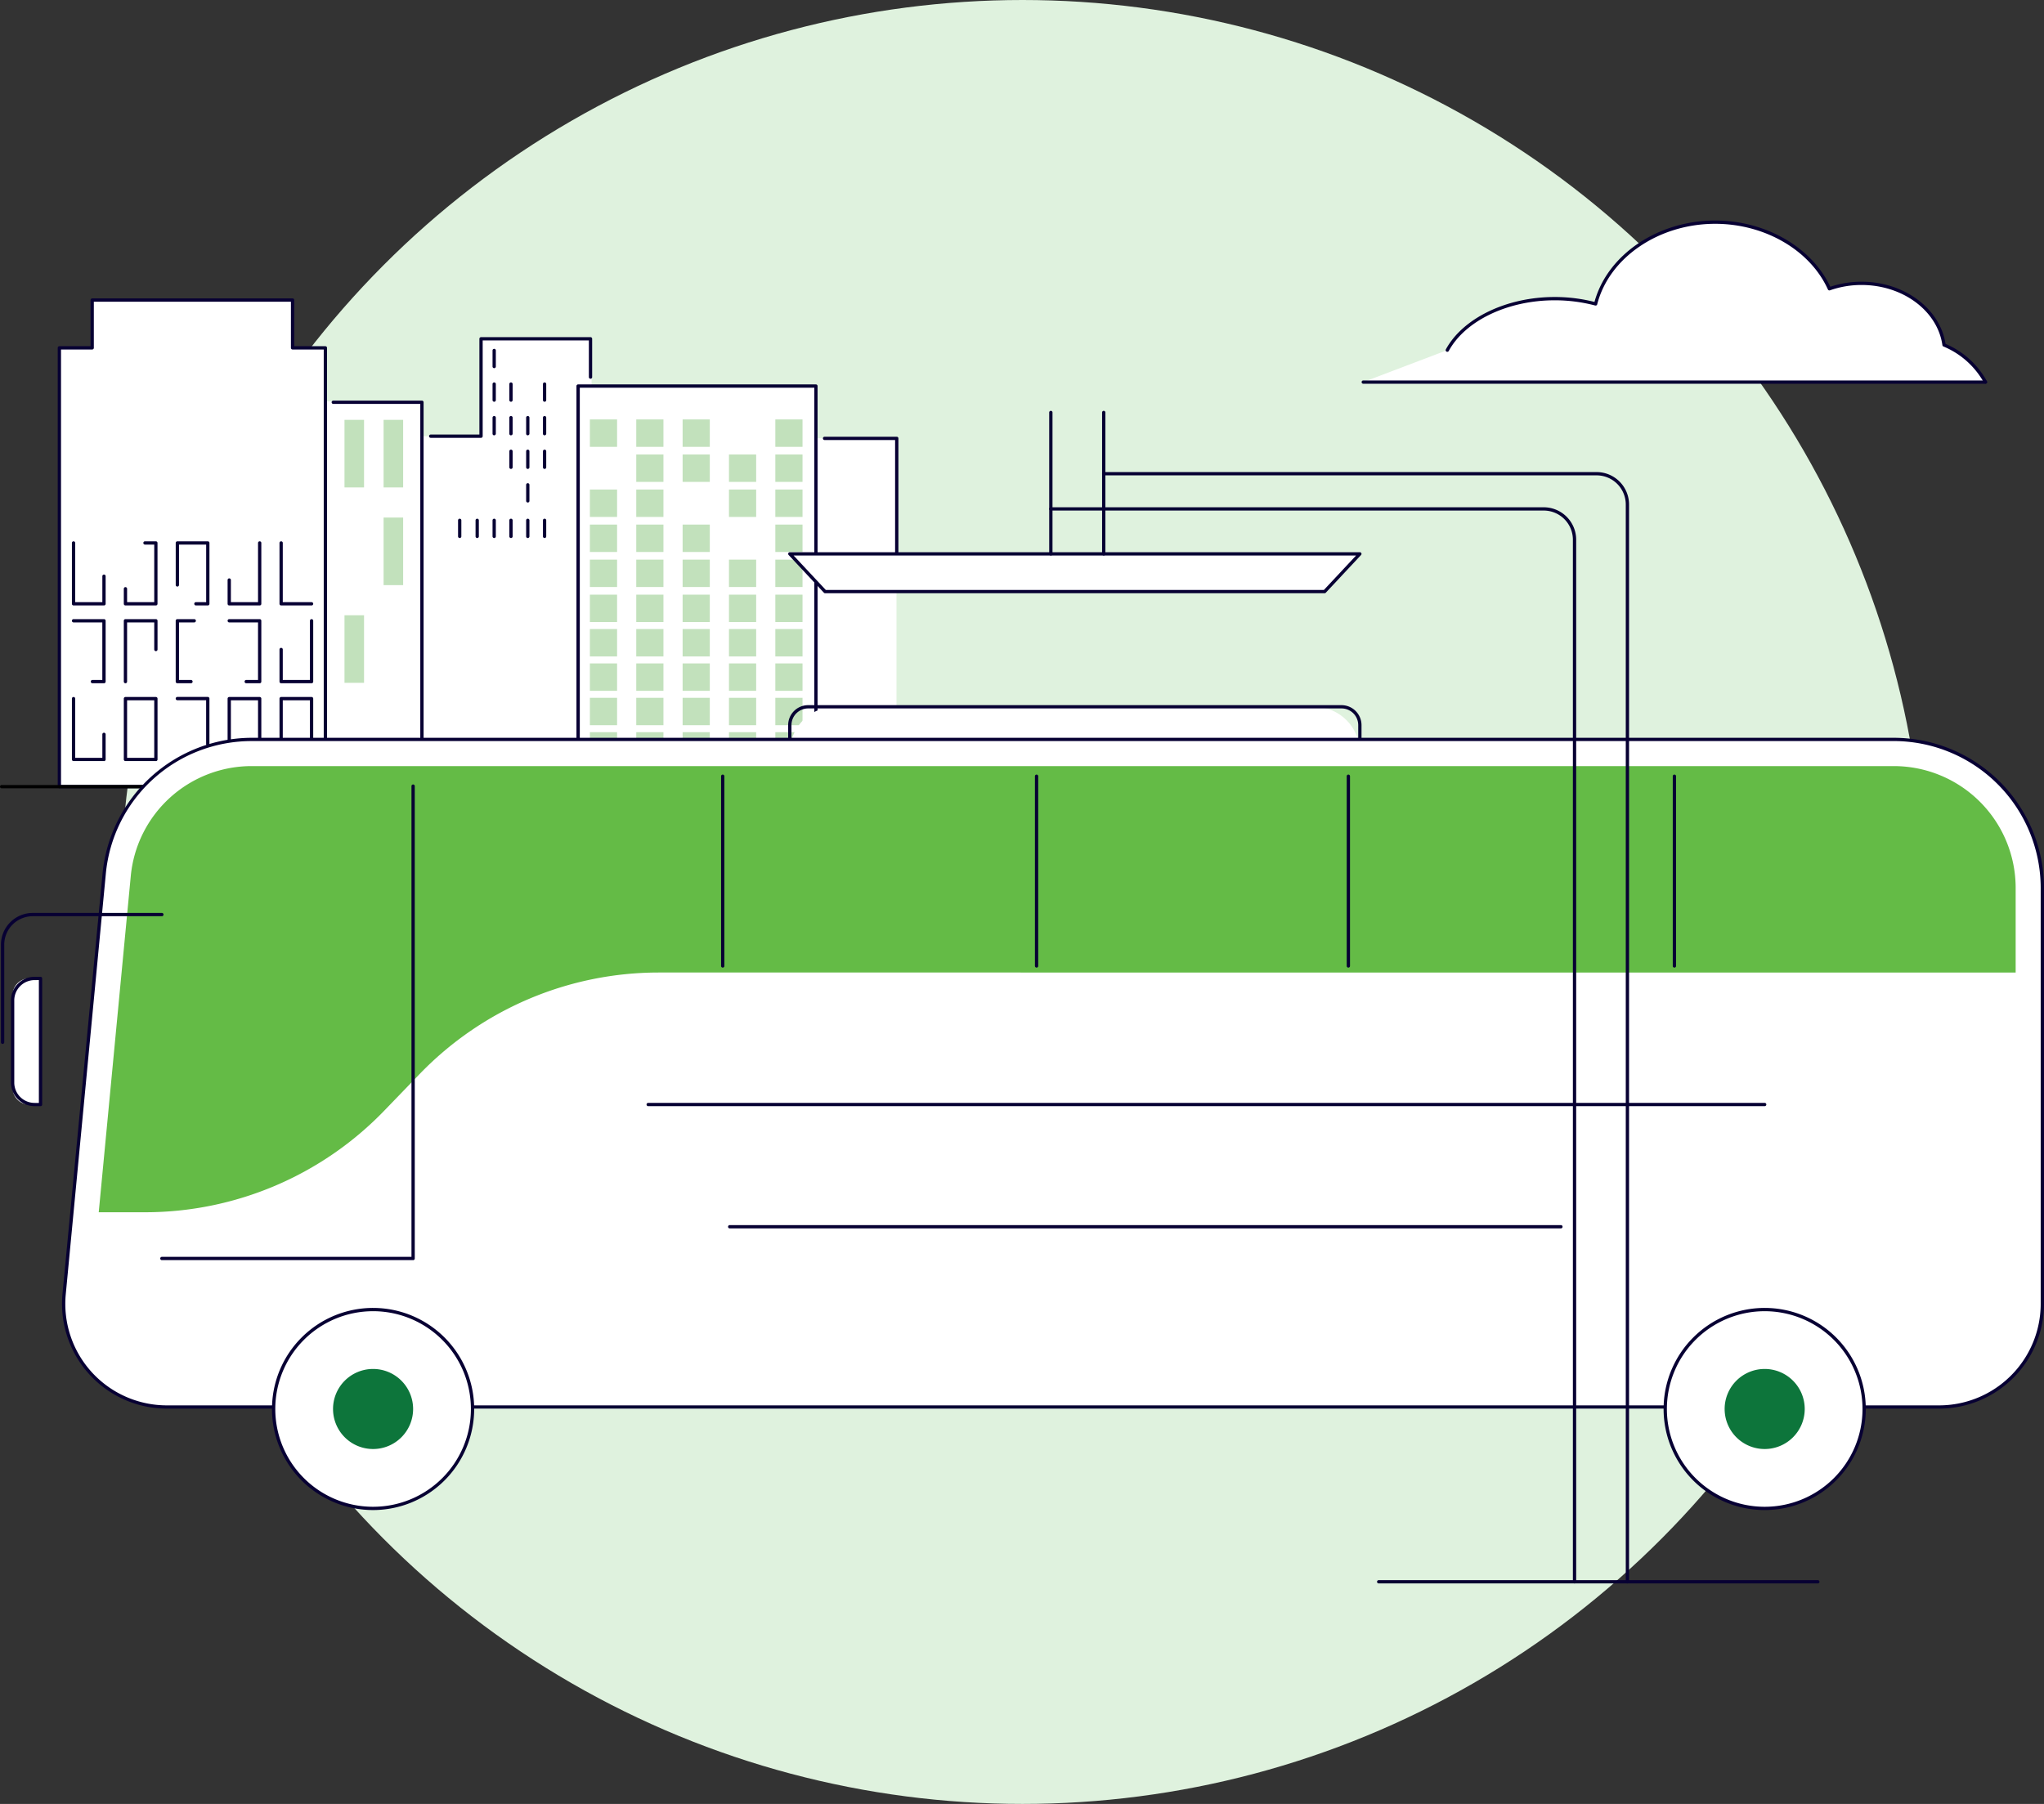 <svg id="Bus-and-Coach" xmlns="http://www.w3.org/2000/svg" xmlns:xlink="http://www.w3.org/1999/xlink" width="206.698" height="182.467" viewBox="0 0 206.698 182.467">
  <rect x="0" y="0" width="206.698" height="182.467" fill="#333333" stroke="none"/>
  <defs>
    <clipPath id="clip-path">
      <rect id="Rectangle_25058" data-name="Rectangle 25058" width="206.698" height="137.856" fill="none"/>
    </clipPath>
  </defs>
  <circle id="Ellipse_214" data-name="Ellipse 214" cx="91.233" cy="91.233" r="91.233" transform="translate(12.166)" fill="#dff2de"/>
  <g id="Group_74981" data-name="Group 74981" transform="translate(0 22.306)">
    <path id="Path_39235" data-name="Path 39235" d="M119.445,74.314H101.673l.033-35.533,6.6.036.008-9.878h11.135Z" transform="translate(-59.627 -16.972)" fill="#fff"/>
    <g id="Group_74980" data-name="Group 74980">
      <g id="Group_74979" data-name="Group 74979" clip-path="url(#clip-path)">
        <path id="Path_39236" data-name="Path 39236" d="M110.175,38.711h-5.092a.166.166,0,1,1,0-.332h4.926V28.694a.166.166,0,0,1,.166-.166h11.07a.166.166,0,0,1,.166.166v3.874a.166.166,0,0,1-.332,0V28.86H110.341v9.686a.166.166,0,0,1-.166.166" transform="translate(-61.53 -16.731)" fill="#070033"/>
        <path id="Path_39237" data-name="Path 39237" d="M120.609,33.339a.166.166,0,0,1-.166-.166V31.549a.166.166,0,1,1,.332,0v1.624a.166.166,0,0,1-.166.166" transform="translate(-70.635 -18.405)" fill="#070033"/>
        <path id="Path_39238" data-name="Path 39238" d="M120.609,41.554a.166.166,0,0,1-.166-.166V39.765a.166.166,0,1,1,.332,0v1.624a.166.166,0,0,1-.166.166" transform="translate(-70.635 -23.223)" fill="#070033"/>
        <path id="Path_39239" data-name="Path 39239" d="M120.609,49.771a.166.166,0,0,1-.166-.166V47.981a.166.166,0,1,1,.332,0V49.6a.166.166,0,0,1-.166.166" transform="translate(-70.635 -28.042)" fill="#070033"/>
        <path id="Path_39240" data-name="Path 39240" d="M124.717,41.554a.166.166,0,0,1-.166-.166V39.765a.166.166,0,0,1,.332,0v1.624a.166.166,0,0,1-.166.166" transform="translate(-73.044 -23.223)" fill="#070033"/>
        <path id="Path_39241" data-name="Path 39241" d="M124.717,49.771a.166.166,0,0,1-.166-.166V47.981a.166.166,0,1,1,.332,0V49.6a.166.166,0,0,1-.166.166" transform="translate(-73.044 -28.042)" fill="#070033"/>
        <path id="Path_39242" data-name="Path 39242" d="M124.717,57.986a.166.166,0,0,1-.166-.166V56.2a.166.166,0,0,1,.332,0V57.82a.166.166,0,0,1-.166.166" transform="translate(-73.044 -32.86)" fill="#070033"/>
        <path id="Path_39243" data-name="Path 39243" d="M128.826,49.771a.166.166,0,0,1-.166-.166V47.981a.166.166,0,1,1,.332,0V49.6a.166.166,0,0,1-.166.166" transform="translate(-75.454 -28.042)" fill="#070033"/>
        <path id="Path_39244" data-name="Path 39244" d="M128.826,57.986a.166.166,0,0,1-.166-.166V56.2a.166.166,0,1,1,.332,0V57.82a.166.166,0,0,1-.166.166" transform="translate(-75.454 -32.86)" fill="#070033"/>
        <path id="Path_39245" data-name="Path 39245" d="M128.826,66.2a.166.166,0,0,1-.166-.166V64.413a.166.166,0,1,1,.332,0v1.624a.166.166,0,0,1-.166.166" transform="translate(-75.454 -37.678)" fill="#070033"/>
        <path id="Path_39246" data-name="Path 39246" d="M132.934,41.554a.166.166,0,0,1-.166-.166V39.765a.166.166,0,1,1,.332,0v1.624a.166.166,0,0,1-.166.166" transform="translate(-77.863 -23.223)" fill="#070033"/>
        <path id="Path_39247" data-name="Path 39247" d="M132.934,49.771a.166.166,0,0,1-.166-.166V47.981a.166.166,0,1,1,.332,0V49.6a.166.166,0,0,1-.166.166" transform="translate(-77.863 -28.042)" fill="#070033"/>
        <path id="Path_39248" data-name="Path 39248" d="M120.609,74.883a.166.166,0,0,1-.166-.166V73.094a.166.166,0,1,1,.332,0v1.624a.166.166,0,0,1-.166.166" transform="translate(-70.635 -42.769)" fill="#070033"/>
        <path id="Path_39249" data-name="Path 39249" d="M112.176,74.883a.166.166,0,0,1-.166-.166V73.094a.166.166,0,0,1,.332,0v1.624a.166.166,0,0,1-.166.166" transform="translate(-65.689 -42.769)" fill="#070033"/>
        <path id="Path_39250" data-name="Path 39250" d="M124.717,74.883a.166.166,0,0,1-.166-.166V73.094a.166.166,0,0,1,.332,0v1.624a.166.166,0,0,1-.166.166" transform="translate(-73.044 -42.769)" fill="#070033"/>
        <path id="Path_39251" data-name="Path 39251" d="M116.456,74.883a.166.166,0,0,1-.166-.166V73.094a.166.166,0,1,1,.332,0v1.624a.166.166,0,0,1-.166.166" transform="translate(-68.199 -42.769)" fill="#070033"/>
        <path id="Path_39252" data-name="Path 39252" d="M128.826,74.883a.166.166,0,0,1-.166-.166V73.094a.166.166,0,1,1,.332,0v1.624a.166.166,0,0,1-.166.166" transform="translate(-75.454 -42.769)" fill="#070033"/>
        <path id="Path_39253" data-name="Path 39253" d="M132.934,74.883a.166.166,0,0,1-.166-.166V73.094a.166.166,0,0,1,.332,0v1.624a.166.166,0,0,1-.166.166" transform="translate(-77.863 -42.769)" fill="#070033"/>
        <path id="Path_39254" data-name="Path 39254" d="M132.934,57.986a.166.166,0,0,1-.166-.166V56.2a.166.166,0,1,1,.332,0V57.82a.166.166,0,0,1-.166.166" transform="translate(-77.863 -32.86)" fill="#070033"/>
        <rect id="Rectangle_25005" data-name="Rectangle 25005" width="8.793" height="35.141" transform="translate(81.864 22.025)" fill="#fff"/>
        <path id="Path_39255" data-name="Path 39255" d="M208.7,68.322a.166.166,0,0,1-.166-.166V53.218H201.4a.166.166,0,1,1,0-.332h7.3a.166.166,0,0,1,.166.166v15.1a.166.166,0,0,1-.166.166" transform="translate(-118.017 -31.016)" fill="#070033"/>
        <rect id="Rectangle_25006" data-name="Rectangle 25006" width="24.049" height="40.519" transform="translate(58.46 16.743)" fill="#fff"/>
        <path id="Path_39256" data-name="Path 39256" d="M165.178,80.937H141.129a.166.166,0,0,1-.166-.166V40.252a.166.166,0,0,1,.166-.166h24.049a.166.166,0,0,1,.166.166V80.771a.166.166,0,0,1-.166.166M141.3,80.605h23.717V40.418H141.3Z" transform="translate(-82.669 -23.509)" fill="#070033"/>
        <rect id="Rectangle_25007" data-name="Rectangle 25007" width="2.749" height="2.772" transform="translate(78.405 20.12)" fill="#c2e1bc"/>
        <rect id="Rectangle_25008" data-name="Rectangle 25008" width="2.749" height="2.772" transform="translate(69.029 20.12)" fill="#c2e1bc"/>
        <rect id="Rectangle_25009" data-name="Rectangle 25009" width="2.749" height="2.772" transform="translate(64.341 20.12)" fill="#c2e1bc"/>
        <rect id="Rectangle_25010" data-name="Rectangle 25010" width="2.749" height="2.772" transform="translate(59.653 20.12)" fill="#c2e1bc"/>
        <rect id="Rectangle_25011" data-name="Rectangle 25011" width="2.749" height="2.772" transform="translate(78.405 23.665)" fill="#c2e1bc"/>
        <rect id="Rectangle_25012" data-name="Rectangle 25012" width="2.749" height="2.772" transform="translate(73.717 23.665)" fill="#c2e1bc"/>
        <rect id="Rectangle_25013" data-name="Rectangle 25013" width="2.749" height="2.772" transform="translate(69.029 23.665)" fill="#c2e1bc"/>
        <rect id="Rectangle_25014" data-name="Rectangle 25014" width="2.749" height="2.772" transform="translate(64.341 23.665)" fill="#c2e1bc"/>
        <rect id="Rectangle_25015" data-name="Rectangle 25015" width="2.749" height="2.772" transform="translate(78.405 27.209)" fill="#c2e1bc"/>
        <rect id="Rectangle_25016" data-name="Rectangle 25016" width="2.749" height="2.772" transform="translate(73.717 27.209)" fill="#c2e1bc"/>
        <rect id="Rectangle_25017" data-name="Rectangle 25017" width="2.749" height="2.772" transform="translate(64.341 27.209)" fill="#c2e1bc"/>
        <rect id="Rectangle_25018" data-name="Rectangle 25018" width="2.749" height="2.772" transform="translate(59.653 27.209)" fill="#c2e1bc"/>
        <rect id="Rectangle_25019" data-name="Rectangle 25019" width="2.749" height="2.772" transform="translate(78.405 30.754)" fill="#c2e1bc"/>
        <rect id="Rectangle_25020" data-name="Rectangle 25020" width="2.749" height="2.772" transform="translate(69.029 30.754)" fill="#c2e1bc"/>
        <rect id="Rectangle_25021" data-name="Rectangle 25021" width="2.749" height="2.772" transform="translate(64.341 30.754)" fill="#c2e1bc"/>
        <rect id="Rectangle_25022" data-name="Rectangle 25022" width="2.749" height="2.772" transform="translate(59.653 30.754)" fill="#c2e1bc"/>
        <rect id="Rectangle_25023" data-name="Rectangle 25023" width="2.749" height="2.772" transform="translate(78.405 34.299)" fill="#c2e1bc"/>
        <rect id="Rectangle_25024" data-name="Rectangle 25024" width="2.749" height="2.772" transform="translate(73.717 34.299)" fill="#c2e1bc"/>
        <rect id="Rectangle_25025" data-name="Rectangle 25025" width="2.749" height="2.772" transform="translate(69.029 34.299)" fill="#c2e1bc"/>
        <rect id="Rectangle_25026" data-name="Rectangle 25026" width="2.749" height="2.772" transform="translate(64.341 34.299)" fill="#c2e1bc"/>
        <rect id="Rectangle_25027" data-name="Rectangle 25027" width="2.749" height="2.772" transform="translate(59.653 34.299)" fill="#c2e1bc"/>
        <rect id="Rectangle_25028" data-name="Rectangle 25028" width="2.749" height="2.772" transform="translate(78.405 37.843)" fill="#c2e1bc"/>
        <rect id="Rectangle_25029" data-name="Rectangle 25029" width="2.749" height="2.772" transform="translate(73.717 37.843)" fill="#c2e1bc"/>
        <rect id="Rectangle_25030" data-name="Rectangle 25030" width="2.749" height="2.772" transform="translate(69.029 37.843)" fill="#c2e1bc"/>
        <rect id="Rectangle_25031" data-name="Rectangle 25031" width="2.749" height="2.772" transform="translate(64.341 37.843)" fill="#c2e1bc"/>
        <rect id="Rectangle_25032" data-name="Rectangle 25032" width="2.749" height="2.772" transform="translate(59.653 37.843)" fill="#c2e1bc"/>
        <rect id="Rectangle_25033" data-name="Rectangle 25033" width="2.749" height="2.772" transform="translate(78.405 41.321)" fill="#c2e1bc"/>
        <rect id="Rectangle_25034" data-name="Rectangle 25034" width="2.749" height="2.772" transform="translate(73.717 41.321)" fill="#c2e1bc"/>
        <rect id="Rectangle_25035" data-name="Rectangle 25035" width="2.749" height="2.772" transform="translate(69.029 41.321)" fill="#c2e1bc"/>
        <rect id="Rectangle_25036" data-name="Rectangle 25036" width="2.749" height="2.772" transform="translate(64.341 41.321)" fill="#c2e1bc"/>
        <rect id="Rectangle_25037" data-name="Rectangle 25037" width="2.749" height="2.772" transform="translate(59.653 41.321)" fill="#c2e1bc"/>
        <rect id="Rectangle_25038" data-name="Rectangle 25038" width="2.749" height="2.772" transform="translate(78.405 44.798)" fill="#c2e1bc"/>
        <rect id="Rectangle_25039" data-name="Rectangle 25039" width="2.749" height="2.772" transform="translate(73.717 44.798)" fill="#c2e1bc"/>
        <rect id="Rectangle_25040" data-name="Rectangle 25040" width="2.749" height="2.772" transform="translate(69.029 44.798)" fill="#c2e1bc"/>
        <rect id="Rectangle_25041" data-name="Rectangle 25041" width="2.749" height="2.772" transform="translate(64.341 44.798)" fill="#c2e1bc"/>
        <rect id="Rectangle_25042" data-name="Rectangle 25042" width="2.749" height="2.772" transform="translate(59.653 44.798)" fill="#c2e1bc"/>
        <rect id="Rectangle_25043" data-name="Rectangle 25043" width="2.749" height="2.772" transform="translate(78.405 48.276)" fill="#c2e1bc"/>
        <rect id="Rectangle_25044" data-name="Rectangle 25044" width="2.749" height="2.772" transform="translate(73.717 48.276)" fill="#c2e1bc"/>
        <rect id="Rectangle_25045" data-name="Rectangle 25045" width="2.749" height="2.772" transform="translate(69.029 48.276)" fill="#c2e1bc"/>
        <rect id="Rectangle_25046" data-name="Rectangle 25046" width="2.749" height="2.772" transform="translate(64.341 48.276)" fill="#c2e1bc"/>
        <rect id="Rectangle_25047" data-name="Rectangle 25047" width="2.749" height="2.772" transform="translate(59.653 48.276)" fill="#c2e1bc"/>
        <rect id="Rectangle_25048" data-name="Rectangle 25048" width="2.749" height="2.772" transform="translate(78.405 51.753)" fill="#c2e1bc"/>
        <rect id="Rectangle_25049" data-name="Rectangle 25049" width="2.749" height="2.772" transform="translate(73.717 51.753)" fill="#c2e1bc"/>
        <rect id="Rectangle_25050" data-name="Rectangle 25050" width="2.749" height="2.772" transform="translate(69.029 51.753)" fill="#c2e1bc"/>
        <rect id="Rectangle_25051" data-name="Rectangle 25051" width="2.749" height="2.772" transform="translate(64.341 51.753)" fill="#c2e1bc"/>
        <rect id="Rectangle_25052" data-name="Rectangle 25052" width="2.749" height="2.772" transform="translate(59.653 51.753)" fill="#c2e1bc"/>
        <rect id="Rectangle_25053" data-name="Rectangle 25053" width="11.135" height="39.048" transform="translate(31.592 18.294)" fill="#fff"/>
        <path id="Path_39257" data-name="Path 39257" d="M90.226,83.205a.166.166,0,0,1-.166-.166V44.384h-8.8a.166.166,0,0,1,0-.332h8.967a.166.166,0,0,1,.166.166V83.039a.166.166,0,0,1-.166.166" transform="translate(-47.558 -25.835)" fill="#070033"/>
        <rect id="Rectangle_25054" data-name="Rectangle 25054" width="1.977" height="6.835" transform="translate(38.79 20.162)" fill="#c2e1bc"/>
        <rect id="Rectangle_25055" data-name="Rectangle 25055" width="1.977" height="6.835" transform="translate(34.837 20.162)" fill="#c2e1bc"/>
        <rect id="Rectangle_25056" data-name="Rectangle 25056" width="1.977" height="6.835" transform="translate(38.79 30.044)" fill="#c2e1bc"/>
        <rect id="Rectangle_25057" data-name="Rectangle 25057" width="1.977" height="6.835" transform="translate(34.837 39.926)" fill="#c2e1bc"/>
        <path id="Path_39258" data-name="Path 39258" d="M17.838,24.29V19.456H38.1V24.29H41.42V68.672h-26.9V24.29Z" transform="translate(-8.515 -11.41)" fill="#fff"/>
        <path id="Path_39259" data-name="Path 39259" d="M41.184,68.6h-26.9a.166.166,0,0,1-.166-.166V24.055a.166.166,0,0,1,.166-.166h3.154V19.221a.166.166,0,0,1,.165-.166H37.865a.166.166,0,0,1,.166.166v4.668h3.153a.166.166,0,0,1,.166.166V68.437a.166.166,0,0,1-.166.166M14.45,68.271H41.018V24.221H37.865a.166.166,0,0,1-.165-.166V19.387H17.769v4.668a.166.166,0,0,1-.166.166H14.45Z" transform="translate(-8.28 -11.175)" fill="#070033"/>
        <path id="Path_39260" data-name="Path 39260" d="M71.59,84.947H68.513a.166.166,0,0,1-.166-.166V78.627a.166.166,0,0,1,.332,0v5.989H71.59a.166.166,0,0,1,0,.332" transform="translate(-40.083 -46.014)" fill="#070033"/>
        <path id="Path_39261" data-name="Path 39261" d="M58.9,84.947H55.822a.166.166,0,0,1-.166-.166V82.376a.166.166,0,1,1,.332,0v2.24h2.746V78.627a.166.166,0,0,1,.332,0v6.155a.166.166,0,0,1-.166.166" transform="translate(-32.64 -46.014)" fill="#070033"/>
        <path id="Path_39262" data-name="Path 39262" d="M46.209,84.947h-1.2a.166.166,0,1,1,0-.332h1.037V78.793H43.3v4.081a.166.166,0,0,1-.332,0V78.627a.166.166,0,0,1,.166-.166h3.078a.166.166,0,0,1,.166.166v6.155a.166.166,0,0,1-.166.166" transform="translate(-25.198 -46.014)" fill="#070033"/>
        <path id="Path_39263" data-name="Path 39263" d="M33.518,84.947H30.441a.166.166,0,0,1-.166-.166v-1.52a.166.166,0,1,1,.332,0v1.354h2.746V78.793h-.937a.166.166,0,1,1,0-.332h1.1a.166.166,0,0,1,.166.166v6.155a.166.166,0,0,1-.166.166" transform="translate(-17.755 -46.014)" fill="#070033"/>
        <path id="Path_39264" data-name="Path 39264" d="M20.828,84.947H17.751a.166.166,0,0,1-.166-.166V78.627a.166.166,0,0,1,.332,0v5.989h2.746V81.989a.166.166,0,1,1,.332,0v2.793a.166.166,0,0,1-.166.166" transform="translate(-10.313 -46.014)" fill="#070033"/>
        <path id="Path_39265" data-name="Path 39265" d="M71.59,103.982H68.513a.166.166,0,0,1-.166-.166v-3.248a.166.166,0,0,1,.332,0v3.083h2.746V97.662a.166.166,0,1,1,.332,0v6.155a.166.166,0,0,1-.166.166" transform="translate(-40.083 -57.178)" fill="#070033"/>
        <path id="Path_39266" data-name="Path 39266" d="M58.9,103.982H57.54a.166.166,0,1,1,0-.332h1.193V97.828H55.822a.166.166,0,1,1,0-.332H58.9a.166.166,0,0,1,.166.166v6.155a.166.166,0,0,1-.166.166" transform="translate(-32.64 -57.178)" fill="#070033"/>
        <path id="Path_39267" data-name="Path 39267" d="M44.508,103.982H43.132a.166.166,0,0,1-.166-.166V97.662a.166.166,0,0,1,.166-.166H44.84a.166.166,0,0,1,0,.332H43.3v5.823h1.21a.166.166,0,1,1,0,.332" transform="translate(-25.198 -57.178)" fill="#070033"/>
        <path id="Path_39268" data-name="Path 39268" d="M30.441,103.982a.166.166,0,0,1-.166-.166V97.662a.166.166,0,0,1,.166-.166h3.078a.166.166,0,0,1,.166.166v2.906a.166.166,0,0,1-.332,0V97.828H30.607v5.989a.166.166,0,0,1-.166.166" transform="translate(-17.755 -57.178)" fill="#070033"/>
        <path id="Path_39269" data-name="Path 39269" d="M20.828,103.982H19.66a.166.166,0,1,1,0-.332h1V97.828H17.751a.166.166,0,1,1,0-.332h3.078a.166.166,0,0,1,.166.166v6.155a.166.166,0,0,1-.166.166" transform="translate(-10.313 -57.178)" fill="#070033"/>
        <path id="Path_39270" data-name="Path 39270" d="M71.59,123.016H68.512a.166.166,0,0,1-.166-.166V116.7a.166.166,0,0,1,.166-.166H71.59a.166.166,0,0,1,.166.166v6.155a.166.166,0,0,1-.166.166m-2.912-.332h2.745v-5.823H68.678Z" transform="translate(-40.082 -68.34)" fill="#070033"/>
        <path id="Path_39271" data-name="Path 39271" d="M58.9,123.016H55.822a.166.166,0,0,1-.166-.166V116.7a.166.166,0,0,1,.166-.166H58.9a.166.166,0,0,1,.166.166v6.155a.166.166,0,0,1-.166.166m-2.912-.332h2.746v-5.823H55.988Z" transform="translate(-32.64 -68.34)" fill="#070033"/>
        <path id="Path_39272" data-name="Path 39272" d="M46.209,121.471a.166.166,0,0,1-.166-.166v-4.444H43.132a.166.166,0,0,1,0-.332h3.078a.166.166,0,0,1,.166.166v4.61a.166.166,0,0,1-.166.166" transform="translate(-25.198 -68.34)" fill="#070033"/>
        <path id="Path_39273" data-name="Path 39273" d="M33.518,123.016H30.441a.166.166,0,0,1-.166-.166V116.7a.166.166,0,0,1,.166-.166h3.078a.166.166,0,0,1,.166.166v6.155a.166.166,0,0,1-.166.166m-2.912-.332h2.746v-5.823H30.607Z" transform="translate(-17.755 -68.34)" fill="#070033"/>
        <path id="Path_39274" data-name="Path 39274" d="M20.828,123.016H17.751a.166.166,0,0,1-.166-.166V116.7a.166.166,0,1,1,.332,0v5.989h2.746v-2.375a.166.166,0,1,1,.332,0v2.541a.166.166,0,0,1-.166.166" transform="translate(-10.313 -68.34)" fill="#070033"/>
        <path id="Path_39275" data-name="Path 39275" d="M90.684,138.4H.166a.166.166,0,1,1,0-.332H90.684a.166.166,0,1,1,0,.332" transform="translate(0 -80.971)"/>
        <path id="Path_39276" data-name="Path 39276" d="M250.784,126.959H193.137v-3.4a4.623,4.623,0,0,1,4.623-4.623h48.4a4.623,4.623,0,0,1,4.623,4.623Z" transform="translate(-113.267 -69.753)" fill="#fff"/>
        <path id="Path_39277" data-name="Path 39277" d="M250.549,126.89H192.9a.166.166,0,0,1-.166-.166v-6.165a2.023,2.023,0,0,1,2.021-2.021h53.938a2.023,2.023,0,0,1,2.021,2.021v6.165a.166.166,0,0,1-.166.166m-57.481-.332h57.315v-6a1.691,1.691,0,0,0-1.689-1.689H194.757a1.691,1.691,0,0,0-1.689,1.689Z" transform="translate(-113.032 -69.518)" fill="#070033"/>
        <path id="Path_39278" data-name="Path 39278" d="M26,194.437H205.224A10.434,10.434,0,0,0,215.659,184V141.942a15.028,15.028,0,0,0-15.028-15.026H34.621a15.028,15.028,0,0,0-14.961,13.6l-4.049,42.5A10.434,10.434,0,0,0,26,194.437" transform="translate(-9.127 -74.431)" fill="#fff"/>
        <path id="Path_39279" data-name="Path 39279" d="M204.99,194.368H25.766a10.6,10.6,0,0,1-10.553-11.6l4.049-42.5a15.193,15.193,0,0,1,15.126-13.751H200.4a15.21,15.21,0,0,1,15.194,15.192v42.061a10.612,10.612,0,0,1-10.6,10.6m-170.6-67.521a14.8,14.8,0,0,0-14.8,13.451l-4.049,42.5a10.269,10.269,0,0,0,10.223,11.242H204.99a10.28,10.28,0,0,0,10.269-10.268V141.707A14.878,14.878,0,0,0,200.4,126.847Z" transform="translate(-8.894 -74.196)" fill="#070033"/>
        <path id="Path_39280" data-name="Path 39280" d="M271.172,216.15H158.266a.166.166,0,1,1,0-.332H271.172a.166.166,0,1,1,0,.332" transform="translate(-92.719 -126.569)" fill="#070033"/>
        <path id="Path_39281" data-name="Path 39281" d="M262.254,246.044H178.2a.166.166,0,1,1,0-.332h84.056a.166.166,0,1,1,0,.332" transform="translate(-104.409 -144.1)" fill="#070033"/>
        <path id="Path_39282" data-name="Path 39282" d="M28.827,178.571H24.142l3.237-33.97a12.279,12.279,0,0,1,12.273-11.159H205.662A12.328,12.328,0,0,1,217.99,145.77v8.551H80.773a33.606,33.606,0,0,0-24.183,10.27L53.01,168.3a33.606,33.606,0,0,1-24.183,10.27" transform="translate(-14.158 -78.258)" fill="#64bb46"/>
        <path id="Path_39283" data-name="Path 39283" d="M64.756,186.047H39.35a.166.166,0,0,1,0-.332H64.59V138.1a.166.166,0,0,1,.332,0v47.783a.166.166,0,0,1-.166.166" transform="translate(-22.98 -80.892)" fill="#070033"/>
        <path id="Path_39284" data-name="Path 39284" d="M176.5,155.04a.166.166,0,0,1-.166-.166V135.683a.166.166,0,1,1,.332,0v19.192a.166.166,0,0,1-.166.166" transform="translate(-103.415 -79.475)" fill="#070033"/>
        <path id="Path_39285" data-name="Path 39285" d="M253.242,155.04a.166.166,0,0,1-.166-.166V135.683a.166.166,0,1,1,.332,0v19.192a.166.166,0,0,1-.166.166" transform="translate(-148.419 -79.475)" fill="#070033"/>
        <path id="Path_39286" data-name="Path 39286" d="M329.484,155.04a.166.166,0,0,1-.166-.166V135.683a.166.166,0,1,1,.332,0v19.192a.166.166,0,0,1-.166.166" transform="translate(-193.132 -79.475)" fill="#070033"/>
        <path id="Path_39287" data-name="Path 39287" d="M409.213,155.04a.166.166,0,0,1-.166-.166V135.683a.166.166,0,0,1,.332,0v19.192a.166.166,0,0,1-.166.166" transform="translate(-239.89 -79.475)" fill="#070033"/>
        <path id="Path_39288" data-name="Path 39288" d="M.4,182.607a.166.166,0,0,1-.166-.166v-9.872a3.214,3.214,0,0,1,3.21-3.21H16.508a.166.166,0,1,1,0,.332H3.446a2.882,2.882,0,0,0-2.879,2.878v9.872a.166.166,0,0,1-.166.166" transform="translate(-0.138 -99.322)" fill="#070033"/>
        <path id="Path_39289" data-name="Path 39289" d="M4.765,198.132H5.908V185.378H4.765a1.677,1.677,0,0,0-1.677,1.677v9.4a1.677,1.677,0,0,0,1.677,1.677" transform="translate(-1.811 -108.717)" fill="#fff"/>
        <path id="Path_39290" data-name="Path 39290" d="M5.673,198.062h-.6a2.388,2.388,0,0,1-2.386-2.386v-8.314a2.388,2.388,0,0,1,2.386-2.386h.6a.166.166,0,0,1,.166.166V197.9a.166.166,0,0,1-.166.166m-.6-12.754a2.056,2.056,0,0,0-2.054,2.054v8.314a2.056,2.056,0,0,0,2.054,2.054h.434V185.308Z" transform="translate(-1.576 -108.481)" fill="#070033"/>
        <path id="Path_39291" data-name="Path 39291" d="M407.2,276.426a10.059,10.059,0,1,0,10.059-10.057A10.058,10.058,0,0,0,407.2,276.426" transform="translate(-238.807 -156.215)" fill="#fff"/>
        <path id="Path_39292" data-name="Path 39292" d="M417.024,286.415a10.223,10.223,0,1,1,10.224-10.223,10.235,10.235,0,0,1-10.224,10.223m0-20.114a9.891,9.891,0,1,0,9.893,9.891,9.9,9.9,0,0,0-9.893-9.891" transform="translate(-238.572 -155.98)" fill="#070033"/>
        <path id="Path_39293" data-name="Path 39293" d="M421.733,284.948a4.049,4.049,0,1,0,4.049-4.049,4.049,4.049,0,0,0-4.049,4.049" transform="translate(-247.33 -164.736)" fill="#0d753b"/>
        <path id="Path_39294" data-name="Path 39294" d="M66.907,276.426a10.059,10.059,0,1,0,10.059-10.057,10.058,10.058,0,0,0-10.059,10.057" transform="translate(-39.238 -156.215)" fill="#fff"/>
        <path id="Path_39295" data-name="Path 39295" d="M76.73,286.415a10.223,10.223,0,1,1,10.224-10.223A10.235,10.235,0,0,1,76.73,286.415m0-20.114a9.891,9.891,0,1,0,9.893,9.891A9.9,9.9,0,0,0,76.73,266.3" transform="translate(-39.003 -155.98)" fill="#070033"/>
        <path id="Path_39296" data-name="Path 39296" d="M81.439,284.948a4.049,4.049,0,1,0,4.049-4.049,4.049,4.049,0,0,0-4.049,4.049" transform="translate(-47.761 -164.736)" fill="#0d753b"/>
        <path id="Path_39297" data-name="Path 39297" d="M193.137,81.532h57.647l-3.564,3.814H196.7Z" transform="translate(-113.267 -47.815)" fill="#fff"/>
        <path id="Path_39298" data-name="Path 39298" d="M246.984,85.277H196.466a.165.165,0,0,1-.121-.053L192.78,81.41a.166.166,0,0,1,.121-.279h57.647a.166.166,0,0,1,.121.279l-3.564,3.814a.166.166,0,0,1-.121.053m-50.446-.332h50.374l3.255-3.482H193.284Z" transform="translate(-113.032 -47.58)" fill="#070033"/>
        <path id="Path_39299" data-name="Path 39299" d="M256.733,61.183a.166.166,0,0,1-.166-.166v-14.3a.166.166,0,1,1,.332,0v14.3a.166.166,0,0,1-.166.166" transform="translate(-150.466 -27.301)" fill="#070033"/>
        <path id="Path_39300" data-name="Path 39300" d="M269.663,61.183a.166.166,0,0,1-.166-.166v-14.3a.166.166,0,1,1,.332,0v14.3a.166.166,0,0,1-.166.166" transform="translate(-158.049 -27.301)" fill="#070033"/>
        <path id="Path_39301" data-name="Path 39301" d="M309.689,178.989a.166.166,0,0,1-.166-.166V73.416a2.95,2.95,0,0,0-2.947-2.946H256.733a.166.166,0,0,1,0-.332h49.844a3.282,3.282,0,0,1,3.279,3.278V178.823a.166.166,0,0,1-.166.166" transform="translate(-150.466 -41.133)" fill="#070033"/>
        <path id="Path_39302" data-name="Path 39302" d="M322.62,173.934a.166.166,0,0,1-.166-.166V64.8a2.95,2.95,0,0,0-2.947-2.946H269.663a.166.166,0,0,1,0-.332h49.844a3.282,3.282,0,0,1,3.279,3.279V173.768a.166.166,0,0,1-.166.166" transform="translate(-158.049 -36.078)" fill="#070033"/>
        <path id="Path_39303" data-name="Path 39303" d="M381.309,332.885H336.9a.166.166,0,1,1,0-.332h44.409a.166.166,0,1,1,0,.332" transform="translate(-197.481 -195.029)" fill="#070033"/>
        <path id="Path_39304" data-name="Path 39304" d="M392.092,12.823c-.494-3.509-4.037-6.232-8.336-6.232a9.737,9.737,0,0,0-3.252.55C378.722,3.2,374.223.4,368.95.4c-5.932,0-10.887,3.543-12.092,8.27a16.147,16.147,0,0,0-4.149-.534c-4.961,0-9.195,2.166-10.853,5.212l-8.494,3.229h62.92v-.007a8.478,8.478,0,0,0-4.191-3.749" transform="translate(-195.504 -0.236)" fill="#fff"/>
        <path id="Path_39305" data-name="Path 39305" d="M396.047,39.451h-62.92a.166.166,0,1,1,0-.332h62.92a.166.166,0,0,1,0,.332" transform="translate(-195.268 -22.942)" fill="#070033"/>
        <path id="Path_39306" data-name="Path 39306" d="M408.093,16.5a.167.167,0,0,1-.15-.093,8.35,8.35,0,0,0-4.111-3.671.164.164,0,0,1-.094-.127c-.489-3.472-4-6.089-8.172-6.089a9.543,9.543,0,0,0-3.2.541.166.166,0,0,1-.206-.088C390.367,3,385.784.332,380.761.332c-5.71,0-10.728,3.425-11.931,8.145a.166.166,0,0,1-.2.12,15.966,15.966,0,0,0-4.106-.528c-4.735,0-9.038,2.059-10.707,5.125a.166.166,0,0,1-.292-.159c1.726-3.169,6.146-5.3,11-5.3a16.33,16.33,0,0,1,4.031.5C369.862,3.453,374.966,0,380.761,0c5.094,0,9.75,2.686,11.642,6.7a9.9,9.9,0,0,1,3.164-.51c4.3,0,7.928,2.7,8.487,6.285a8.633,8.633,0,0,1,4.189,3.789.166.166,0,0,1-.149.238" transform="translate(-207.314)" fill="#070033"/>
      </g>
    </g>
  </g>
</svg>
